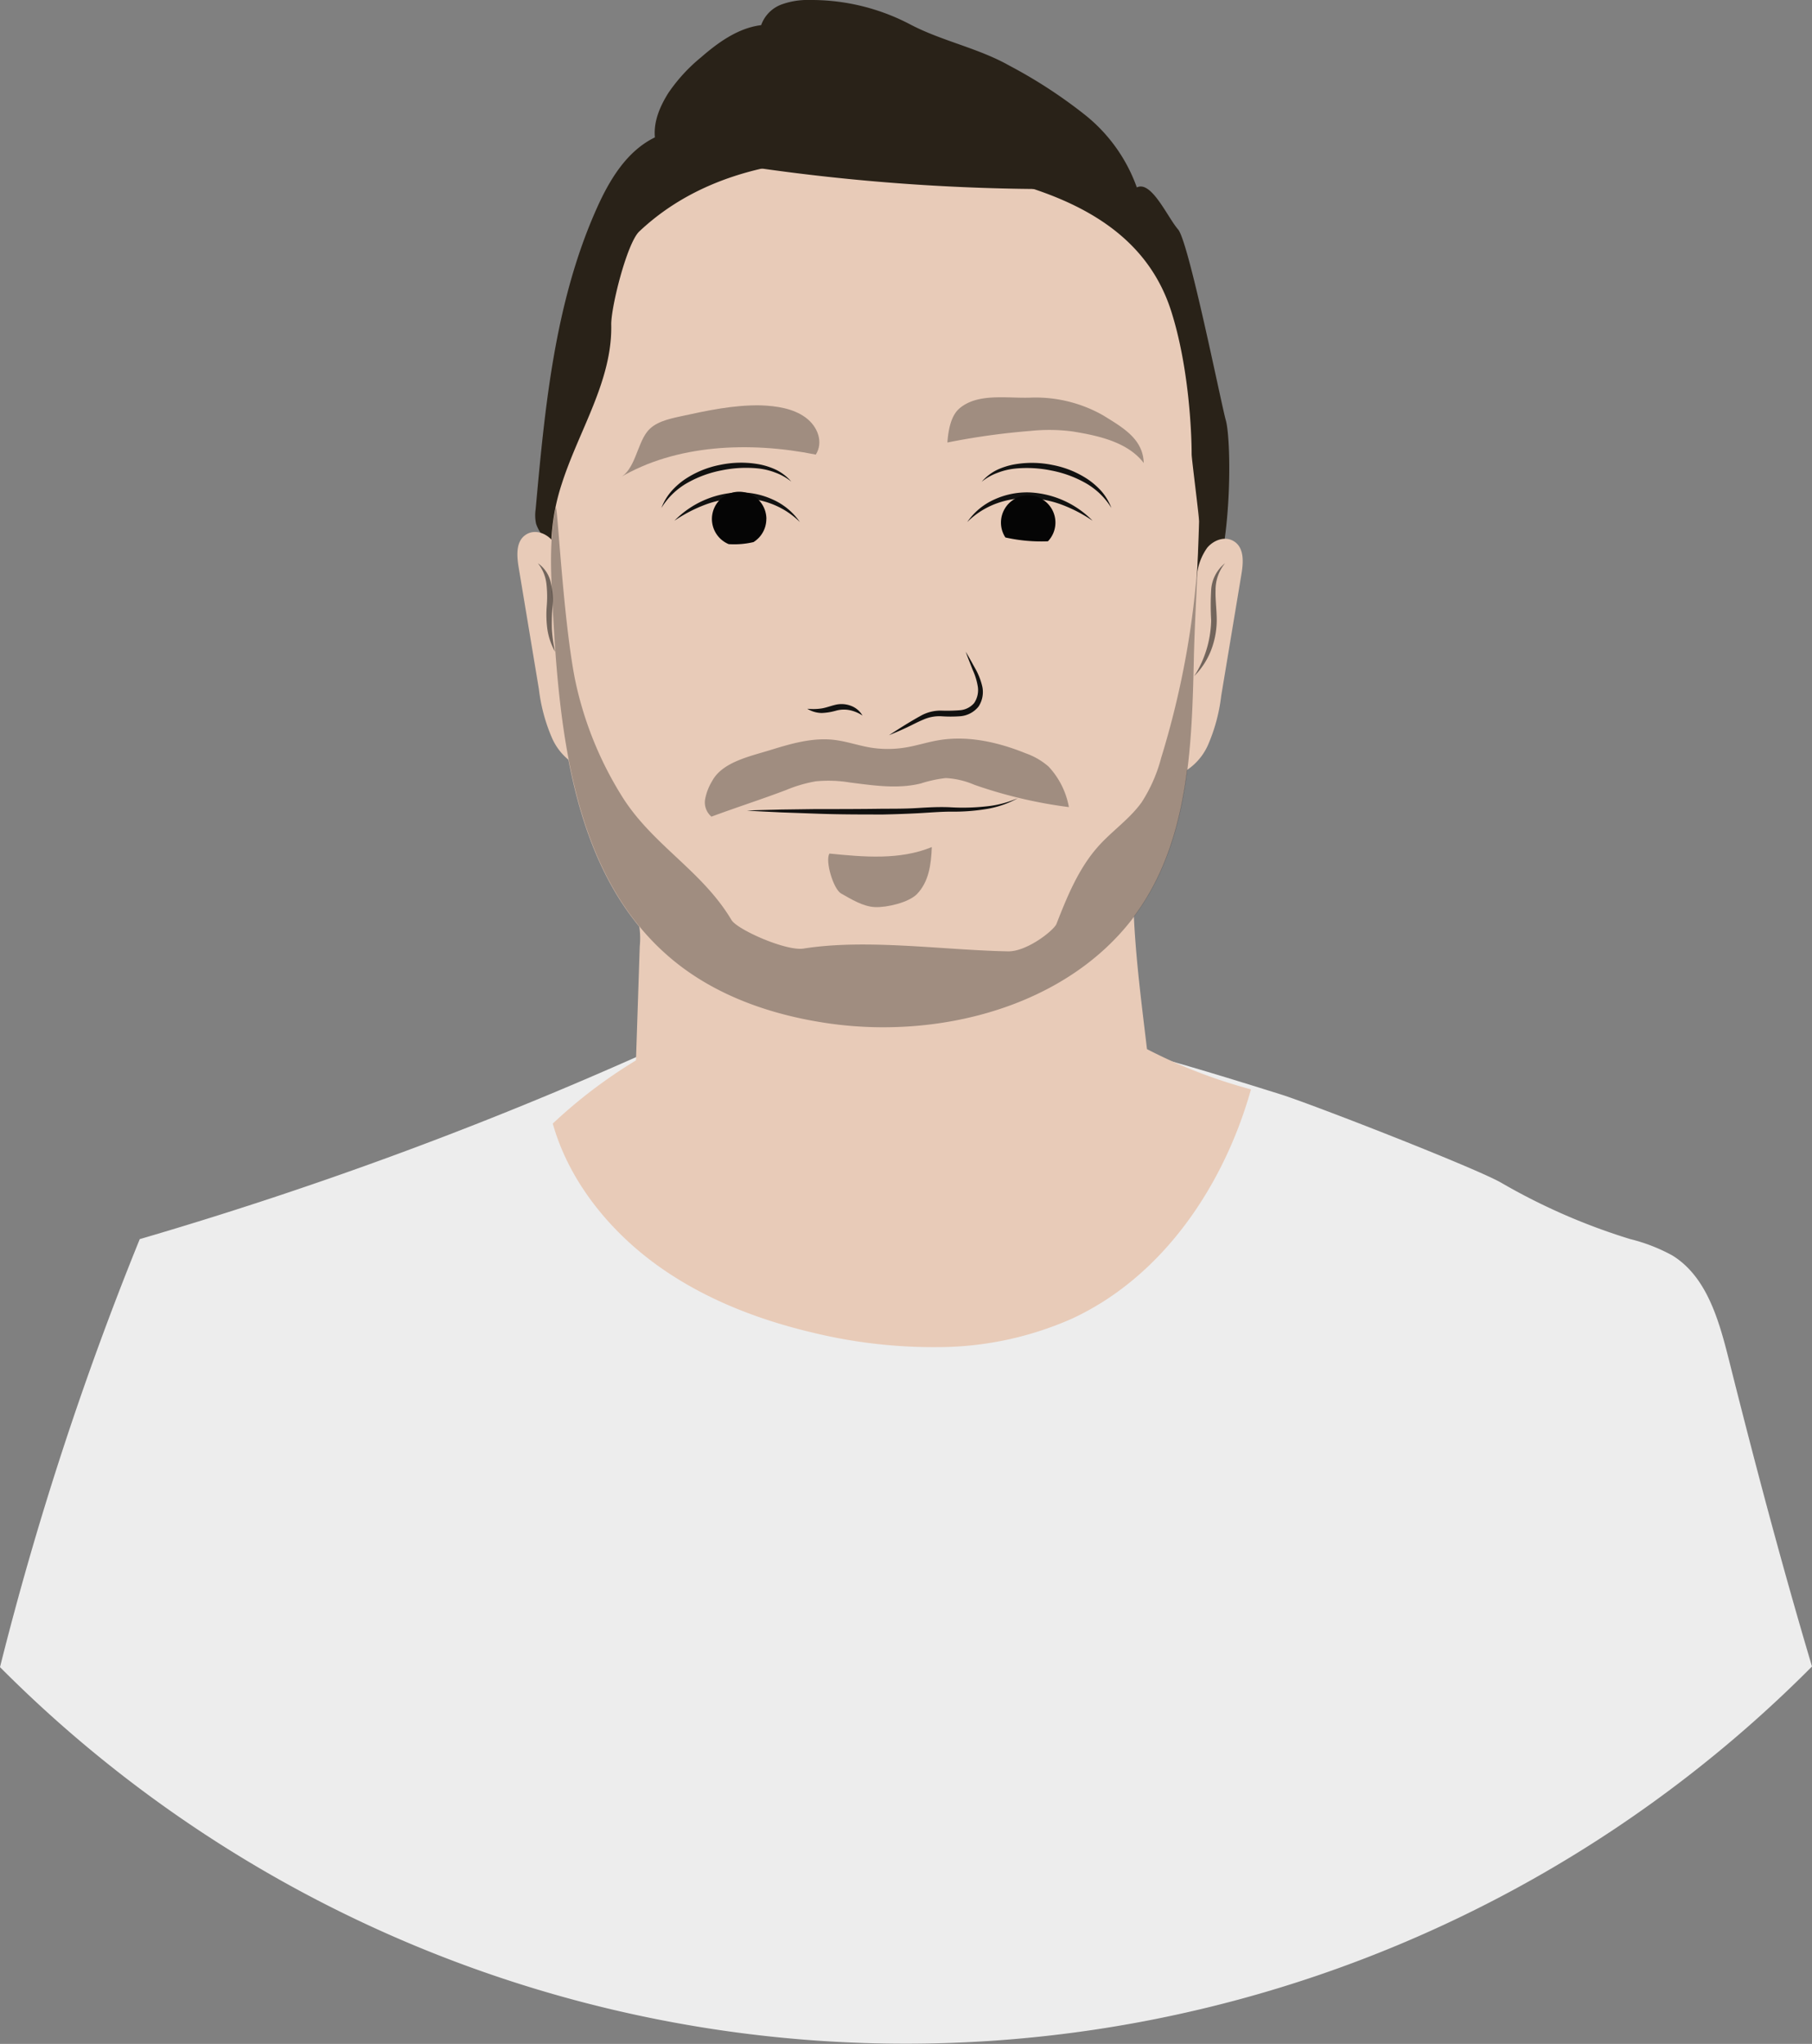 <svg id="Ebene_2" data-name="Ebene 2" xmlns="http://www.w3.org/2000/svg" viewBox="0 0 312.07 352"><rect x="0" y="0" width="312.07" height="352" fill="#808080" stroke="none"/><defs><style>.cls-1{fill:#ededed;}.cls-2{fill:#292218;}.cls-3{fill:#e8cbb8;}.cls-4{fill:#111110;}.cls-5{opacity:0.55;}.cls-6{fill:#070707;opacity:0.32;}.cls-7{fill:#46301e;}.cls-8{fill:#050505;}.cls-9{fill:none;}</style></defs><title>avatar-aubry</title><path class="cls-1" d="M521.09,417a220,220,0,0,1-312.07.11,553.72,553.72,0,0,1,24.07-73.71,679.3,679.3,0,0,0,84.43-30.88l1.05-.46a98.61,98.61,0,0,1,26.09-7.21h0a120.14,120.14,0,0,1,31.58.29,240.23,240.23,0,0,1,34.76,7.7c6.1,1.74,12.26,3.65,18.49,5.6,5.43,1.7,33.69,12.71,38.11,15.27a106.61,106.61,0,0,0,22.17,9.68,30.06,30.06,0,0,1,7.28,2.83c5.92,3.66,8,11.12,9.71,17.88C511.23,381.93,515.9,399.57,521.09,417Z" transform="translate(-209.02 -130)"/><path class="cls-2" d="M305.7,226.93l-3.29-4.77a6.62,6.62,0,0,1-1.06-1.95,6.94,6.94,0,0,1-.08-2.49c1.6-17.66,3.29-35.69,10.54-51.87,2.19-4.89,5.15-9.83,10-12.19-.26-2.73.88-5.38,2.35-7.7a29,29,0,0,1,5.55-6.05c3-2.61,6.43-5.09,10.4-5.58a5.89,5.89,0,0,1,3.43-3.53,13.16,13.16,0,0,1,4.95-.8,36.59,36.59,0,0,1,17.28,4.2c5.52,2.9,11.7,4.05,17.12,7.12a84,84,0,0,1,13,8.47,28,28,0,0,1,8.92,12.49c2.51-1.25,5.27,5.12,7.11,7.24s7.44,30.14,8.21,32.84c1.05,3.62,1.18,24.63-3.52,31.66-6,3.41-8.95,5.76-15.73,7.2-5.79,1.23-11.78.93-17.68.49C356.88,239.74,331,234.3,305.7,226.93Z" transform="translate(-209.02 -130)"/><path class="cls-3" d="M404.2,285.1c.22,8.57,1.35,17.07,2.36,25.58a88.43,88.43,0,0,0,17.91,6.93c-4.67,16.61-15.22,32.29-30.88,39.51A57.24,57.24,0,0,1,370.53,362a88,88,0,0,1-21.55-2.5c-9.75-2.3-19.28-6.05-27.32-12s-14.73-14.35-17.44-24a85.61,85.61,0,0,1,14.33-10.88L319.2,293a14.19,14.19,0,0,0-.59-5.7,238.85,238.85,0,0,1,51.7-5.62C381.27,281.59,393.71,281.93,404.2,285.1Z" transform="translate(-209.02 -130)"/><path class="cls-3" d="M414.25,208.22c0,.82,1.3,10.78,1.28,11.6q-.07,2.58-.18,5.13v.11c-.27,6.54-.66,12.92-.78,18.8-.32,14.05-.84,28.84-8.14,40.84-10.81,17.75-34.17,24.49-54.73,21.55-9.69-1.39-19.31-4.68-26.85-10.92-17.17-14.18-19.59-39.13-20.73-61.36-.28-5.52-.55-11.1.55-16.5a36.6,36.6,0,0,1,1.08-4.08c2.94-9.23,8.74-17.8,8.54-27.45-.06-3,2.71-14.1,4.84-16.09,15.09-14.22,38.67-14.33,58.9-9.76,14,3.14,28,8.76,32.7,23.5C413.81,193.26,414.25,204.7,414.25,208.22Z" transform="translate(-209.02 -130)"/><path class="cls-2" d="M391.58,162.56a357.93,357.93,0,0,1-53.14-3.79,23.19,23.19,0,0,1,9.26-3.16C362.54,153.61,377.94,156.39,391.58,162.56Z" transform="translate(-209.02 -130)"/><path class="cls-4" d="M337.67,269.6c2-.1,3.91-.12,5.87-.18l5.87-.08c3.92,0,7.83,0,11.73-.06,2,0,3.91,0,5.86-.12s3.91-.23,5.89-.12a36.49,36.49,0,0,0,5.82-.15,18,18,0,0,0,5.63-1.44,16.72,16.72,0,0,1-5.57,1.9,34.17,34.17,0,0,1-5.9.43c-1.93,0-3.87.18-5.83.28s-3.92.17-5.88.21c-3.93,0-7.84,0-11.76-.15l-5.87-.21C341.58,269.81,339.62,269.73,337.67,269.6Z" transform="translate(-209.02 -130)"/><path class="cls-3" d="M410.74,263.89a10.11,10.11,0,0,0,6.34-5.62,30,30,0,0,0,2.26-8.42l3.49-21c.32-1.93.49-4.3-1.08-5.48s-3.65-.42-4.81.95a9.94,9.94,0,0,0-1.81,5C413.36,240.92,410.5,252.16,410.74,263.89Z" transform="translate(-209.02 -130)"/><path class="cls-3" d="M310.43,262.72a10.11,10.11,0,0,1-6.34-5.62,30.07,30.07,0,0,1-2.26-8.42l-3.49-21c-.32-1.94-.49-4.3,1.08-5.48s3.65-.43,4.81,1a9.85,9.85,0,0,1,1.81,5C307.81,239.75,310.67,251,310.43,262.72Z" transform="translate(-209.02 -130)"/><g class="cls-5"><path class="cls-4" d="M301.66,227a5.52,5.52,0,0,1,2.23,3.37,13.36,13.36,0,0,1,.28,4.07,36.73,36.73,0,0,0-.1,3.91,25.24,25.24,0,0,0,.55,3.9,11.34,11.34,0,0,1-1.32-3.82,18.29,18.29,0,0,1-.12-4,20,20,0,0,0-.05-3.87A6.94,6.94,0,0,0,301.66,227Z" transform="translate(-209.02 -130)"/></g><g class="cls-5"><path class="cls-4" d="M420,227a7.21,7.21,0,0,0-1.63,4.67c-.05,1.68.2,3.38.2,5.16a14.54,14.54,0,0,1-1,5.22,13.05,13.05,0,0,1-2.87,4.39,18.53,18.53,0,0,0,2.91-9.62,45.4,45.4,0,0,1,0-5.21A6.37,6.37,0,0,1,420,227Z" transform="translate(-209.02 -130)"/></g><path class="cls-6" d="M409,260.52a149.84,149.84,0,0,0,6.4-35.46c-.27,6.54-.66,12.92-.78,18.8-.32,14.05-.84,28.84-8.14,40.84-10.81,17.75-34.17,24.49-54.73,21.55-9.69-1.39-19.31-4.68-26.85-10.92-17.17-14.18-19.59-39.13-20.73-61.36-.28-5.52-.55-11.1.55-16.5.28-1.38,1.25,19,3.33,29.53a61.45,61.45,0,0,0,8,20c5.23,8.49,13.85,12.87,18.95,21.44,1,1.67,9.42,5.4,12.42,4.92,10.9-1.73,24.17.28,35.21.48,3.27.06,7.92-3.64,8.34-4.73,1.88-4.81,3.88-9.72,7.37-13.54,2.33-2.56,5.27-4.57,7.29-7.39A26.3,26.3,0,0,0,409,260.52Z" transform="translate(-209.02 -130)"/><path class="cls-7" d="M415.6,215.18c0,.61,0,1.23,0,1.84,0,.1,0,.22,0,.33,0,1.05,0,2.12,0,3.17,0-.23,0-.46,0-.7C415.5,218.27,415.53,216.72,415.6,215.18Z" transform="translate(-209.02 -130)"/><path class="cls-4" d="M348.05,252.06a10,10,0,0,0,2.45-.05c.77-.12,1.5-.41,2.36-.62a4.53,4.53,0,0,1,2.7.16,3.82,3.82,0,0,1,2,1.68,6.27,6.27,0,0,0-2.22-.93,5.07,5.07,0,0,0-2.26.07,10.37,10.37,0,0,1-2.53.42A4.83,4.83,0,0,1,348.05,252.06Z" transform="translate(-209.02 -130)"/><path class="cls-4" d="M362.13,256.62c1.84-1.21,3.66-2.36,5.61-3.43a7,7,0,0,1,3.33-.81,27.94,27.94,0,0,0,3.2-.06,3.58,3.58,0,0,0,2.52-1.24,4,4,0,0,0,.64-2.78,11.17,11.17,0,0,0-.92-3c-.38-1-.8-2-1.17-3.06.57.94,1.08,1.9,1.62,2.86a11.54,11.54,0,0,1,1.23,3.12,4.55,4.55,0,0,1-.64,3.46,4.5,4.5,0,0,1-3.15,1.67,23.16,23.16,0,0,1-3.33,0,6.79,6.79,0,0,0-3,.57c-1,.41-1.95.93-2.93,1.39S363.14,256.2,362.13,256.62Z" transform="translate(-209.02 -130)"/><path class="cls-6" d="M369.5,275.88c-5.51,2.27-11.71,1.71-17.63,1.12-.78,1.27.69,6.13,2,6.87,1.77,1,3.82,2.27,5.86,2.35s5.77-.78,7.21-2.24C369,281.84,369.38,278.88,369.5,275.88Z" transform="translate(-209.02 -130)"/><path class="cls-6" d="M406,209.74c-2.72-3.59-7.78-4.71-12.22-5.43a30.83,30.83,0,0,0-7.25-.1,121.59,121.59,0,0,0-14.35,2c.16-2,.55-4.57,2.09-5.88,3.14-2.67,8.1-1.71,12.22-1.85A23.55,23.55,0,0,1,399,201.53C402.51,203.69,405.87,205.62,406,209.74Z" transform="translate(-209.02 -130)"/><path class="cls-6" d="M315.73,212.29c9.71-5.78,22.4-6.29,33.79-4,1.34-2.13.36-4.82-1.75-6.38s-5-2-7.71-2.1c-4.67-.09-9.27.9-13.81,1.89-2.16.47-4.51,1-5.79,2.68C318.74,206.57,318.35,211,315.73,212.29Z" transform="translate(-209.02 -130)"/><path class="cls-4" d="M375.6,219.91a11.22,11.22,0,0,1,4.65-3.88,13.56,13.56,0,0,1,6-1.23,16.24,16.24,0,0,1,10.94,4.88,25.22,25.22,0,0,0-5.27-2.75,17.78,17.78,0,0,0-5.7-1.13,15.05,15.05,0,0,0-5.7.95A14,14,0,0,0,375.6,219.91Z" transform="translate(-209.02 -130)"/><path class="cls-4" d="M346.78,219.91a13.91,13.91,0,0,0-4.94-3.16,15.05,15.05,0,0,0-5.7-.95,17.78,17.78,0,0,0-5.7,1.13,25.22,25.22,0,0,0-5.27,2.75,16.24,16.24,0,0,1,10.94-4.88,13.59,13.59,0,0,1,6,1.23A11.19,11.19,0,0,1,346.78,219.91Z" transform="translate(-209.02 -130)"/><path class="cls-4" d="M322.93,217.48a9.62,9.62,0,0,1,1.64-2.79,12.48,12.48,0,0,1,2.46-2.18,16.54,16.54,0,0,1,6.06-2.46,17.54,17.54,0,0,1,6.54-.11,12.16,12.16,0,0,1,3.12,1,8.36,8.36,0,0,1,2.55,2,9.73,9.73,0,0,0-2.75-1.55,11.65,11.65,0,0,0-3-.72,20.71,20.71,0,0,0-6.23.33,19.35,19.35,0,0,0-5.86,2.13A12.41,12.41,0,0,0,322.93,217.48Z" transform="translate(-209.02 -130)"/><path class="cls-4" d="M400.43,217.48a12.41,12.41,0,0,0-4.5-4.32,19.35,19.35,0,0,0-5.86-2.13,20.71,20.71,0,0,0-6.23-.33,11.65,11.65,0,0,0-3,.72,9.73,9.73,0,0,0-2.75,1.55,8.36,8.36,0,0,1,2.55-2,12.16,12.16,0,0,1,3.12-1,17.54,17.54,0,0,1,6.54.11,16.54,16.54,0,0,1,6.06,2.46,12.77,12.77,0,0,1,2.46,2.18A9.85,9.85,0,0,1,400.43,217.48Z" transform="translate(-209.02 -130)"/><path class="cls-8" d="M341,219.36a4.68,4.68,0,0,1-2.21,4h0a14.61,14.61,0,0,1-4.27.35,4.69,4.69,0,1,1,6.49-4.33Z" transform="translate(-209.02 -130)"/><path class="cls-8" d="M390.79,220a4.67,4.67,0,0,1-1.29,3.22,28.21,28.21,0,0,1-7.33-.66,4.69,4.69,0,1,1,8.62-2.56Z" transform="translate(-209.02 -130)"/><path class="cls-9" d="M382.17,222.51a28.21,28.21,0,0,0,7.33.66" transform="translate(-209.02 -130)"/><path class="cls-9" d="M334.46,223.69a14.61,14.61,0,0,0,4.27-.35h0" transform="translate(-209.02 -130)"/><path class="cls-6" d="M393.11,269a80,80,0,0,1-16.3-3.85A14.1,14.1,0,0,0,371.9,264a21.69,21.69,0,0,0-4.27.92c-4,1-8.17.35-12.24-.16a22.39,22.39,0,0,0-5.89-.2,23.86,23.86,0,0,0-5.08,1.49c-4.29,1.63-8.58,3-12.87,4.59a3.2,3.2,0,0,1-1.09-3,9.22,9.22,0,0,1,1.21-3.13c1.73-3.26,6.5-4.25,10-5.33s7.21-2.18,10.9-1.77c2.12.23,4.15.95,6.26,1.32a18.79,18.79,0,0,0,6.17,0c1.89-.31,3.73-.92,5.62-1.24,5.07-.87,10.3.32,15.07,2.25a12,12,0,0,1,3.93,2.29A13.83,13.83,0,0,1,393.11,269Z" transform="translate(-209.02 -130)"/></svg>